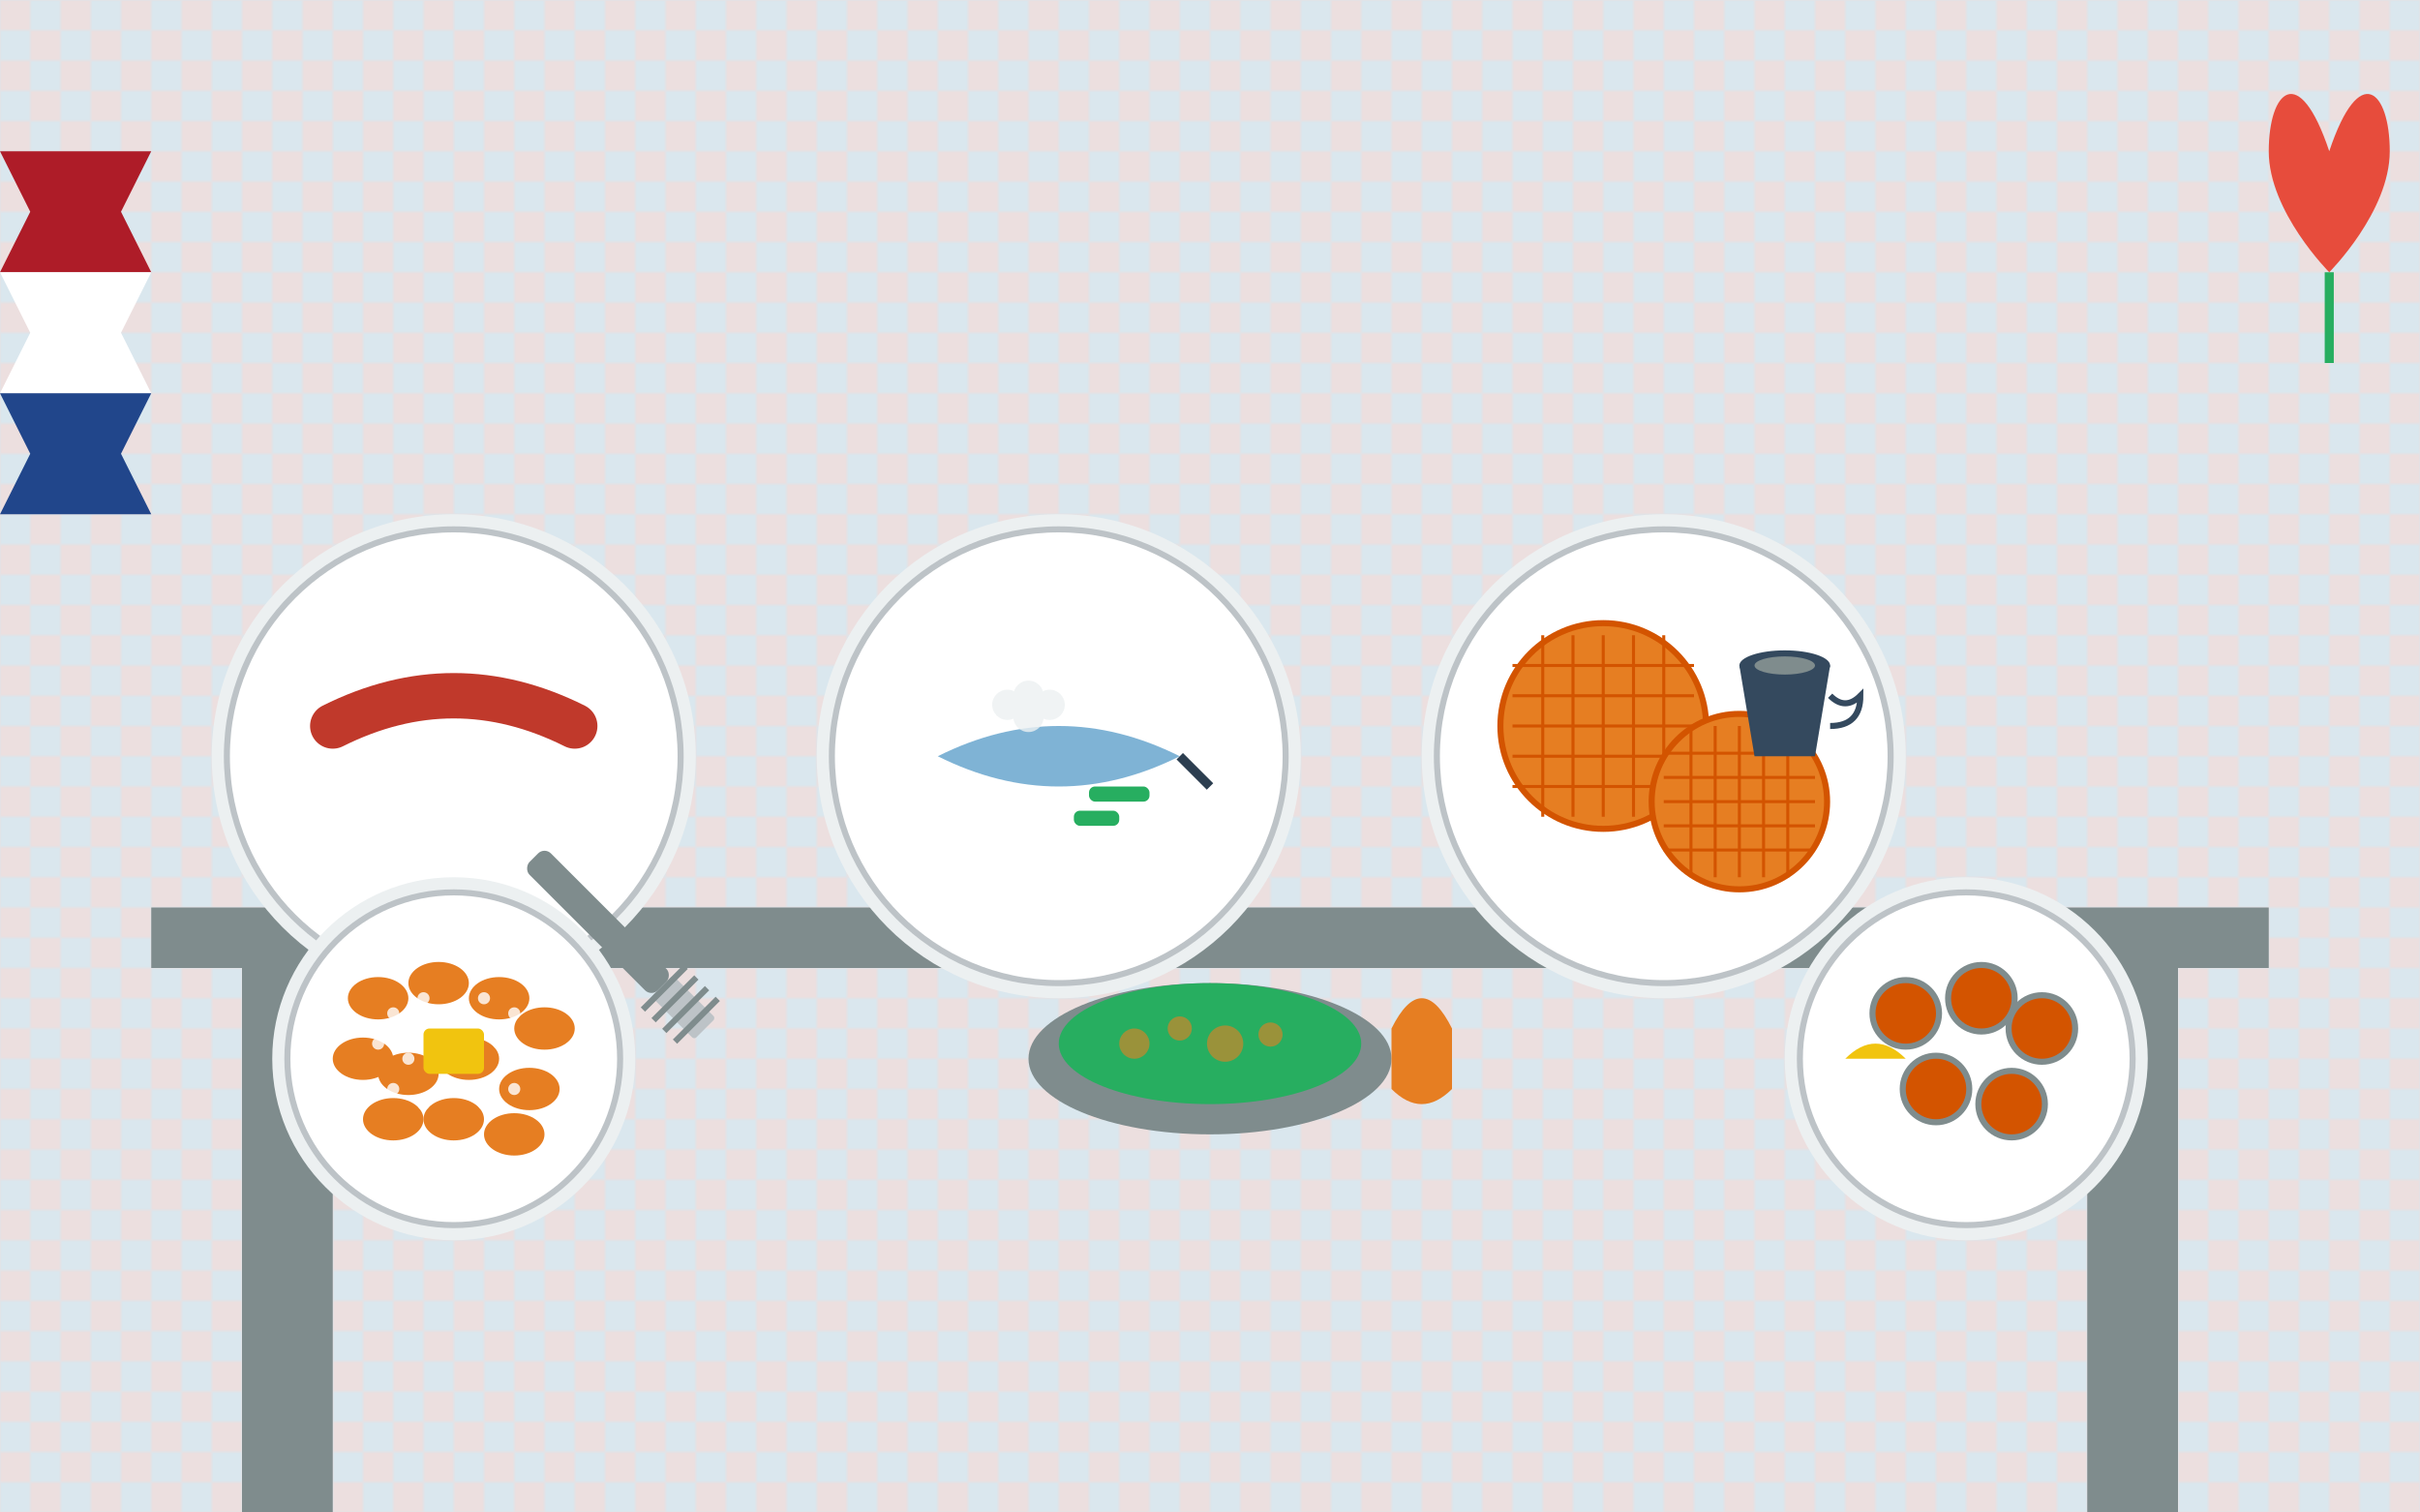 <svg xmlns="http://www.w3.org/2000/svg" viewBox="0 0 800 500">
  <defs>
    <pattern id="checkeredPattern" x="0" y="0" width="20" height="20" patternUnits="userSpaceOnUse">
      <rect x="0" y="0" width="10" height="10" fill="#e74c3c" opacity="0.1" />
      <rect x="10" y="0" width="10" height="10" fill="#3498db" opacity="0.1" />
      <rect x="0" y="10" width="10" height="10" fill="#3498db" opacity="0.1" />
      <rect x="10" y="10" width="10" height="10" fill="#e74c3c" opacity="0.1" />
    </pattern>
  </defs>
  
  <!-- Background -->
  <rect width="800" height="500" fill="#ecf0f1" />
  <rect width="800" height="500" fill="url(#checkeredPattern)" />
  
  <!-- Table -->
  <rect x="50" y="300" width="700" height="20" fill="#7f8c8d" />
  <rect x="80" y="320" width="30" height="180" fill="#7f8c8d" />
  <rect x="690" y="320" width="30" height="180" fill="#7f8c8d" />
  
  <!-- Plate 1: Stamppot -->
  <g transform="translate(150, 250)">
    <!-- Plate -->
    <circle cx="0" cy="0" r="80" fill="#ecf0f1" />
    <circle cx="0" cy="0" r="75" fill="#ffffff" stroke="#bdc3c7" stroke-width="2" />
    
    <!-- Stamppot -->
    <ellipse cx="0" cy="0" r="60" fill="#f39c12" />
    <ellipse cx="0" cy="-5" r="50" fill="#e67e22" />
    
    <!-- Sausage -->
    <path d="M-40,-10 Q0,-30 40,-10" stroke="#c0392b" stroke-width="15" stroke-linecap="round" fill="none" />
    
    <!-- Fork -->
    <g transform="translate(30, 30) rotate(45)">
      <rect x="0" y="0" width="60" height="10" rx="3" fill="#7f8c8d" />
      <rect x="60" y="0" width="20" height="10" rx="1" fill="#bdc3c7" />
      <rect x="60" y="-5" width="2" height="20" fill="#7f8c8d" />
      <rect x="65" y="-5" width="2" height="20" fill="#7f8c8d" />
      <rect x="70" y="-5" width="2" height="20" fill="#7f8c8d" />
      <rect x="75" y="-5" width="2" height="20" fill="#7f8c8d" />
    </g>
  </g>
  
  <!-- Plate 2: Haring -->
  <g transform="translate(350, 250)">
    <!-- Plate -->
    <circle cx="0" cy="0" r="80" fill="#ecf0f1" />
    <circle cx="0" cy="0" r="75" fill="#ffffff" stroke="#bdc3c7" stroke-width="2" />
    
    <!-- Haring -->
    <path d="M-40,0 Q0,-20 40,0 Q0,20 -40,0 Z" fill="#7fb3d5" />
    <ellipse cx="-30" cy="0" r="5" fill="#ffffff" stroke="#2c3e50" stroke-width="1" />
    <path d="M40,0 L50,10" stroke="#2c3e50" stroke-width="3" />
    
    <!-- Onions -->
    <g transform="translate(-10, -20)" opacity="0.8">
      <circle cx="0" cy="0" r="5" fill="#ecf0f1" />
      <circle cx="7" cy="3" r="5" fill="#ecf0f1" />
      <circle cx="-7" cy="3" r="5" fill="#ecf0f1" />
      <circle cx="0" cy="7" r="5" fill="#ecf0f1" />
    </g>
    
    <!-- Pickles -->
    <rect x="10" y="10" width="20" height="5" rx="2" fill="#27ae60" />
    <rect x="5" y="18" width="15" height="5" rx="2" fill="#27ae60" />
  </g>
  
  <!-- Plate 3: Stroopwafels -->
  <g transform="translate(550, 250)">
    <!-- Plate -->
    <circle cx="0" cy="0" r="80" fill="#ecf0f1" />
    <circle cx="0" cy="0" r="75" fill="#ffffff" stroke="#bdc3c7" stroke-width="2" />
    
    <!-- Stroopwafel 1 -->
    <g transform="translate(-20, -10)">
      <circle cx="0" cy="0" r="35" fill="#d35400" />
      <circle cx="0" cy="0" r="33" fill="#e67e22" />
      
      <!-- Waffle pattern -->
      <g stroke="#d35400" stroke-width="1">
        <line x1="-30" y1="0" x2="30" y2="0" />
        <line x1="-30" y1="10" x2="30" y2="10" />
        <line x1="-30" y1="-10" x2="30" y2="-10" />
        <line x1="-30" y1="20" x2="30" y2="20" />
        <line x1="-30" y1="-20" x2="30" y2="-20" />
        <line x1="0" y1="-30" x2="0" y2="30" />
        <line x1="10" y1="-30" x2="10" y2="30" />
        <line x1="-10" y1="-30" x2="-10" y2="30" />
        <line x1="20" y1="-30" x2="20" y2="30" />
        <line x1="-20" y1="-30" x2="-20" y2="30" />
      </g>
    </g>
    
    <!-- Stroopwafel 2 (partial) -->
    <g transform="translate(25, 15)">
      <circle cx="0" cy="0" r="30" fill="#d35400" />
      <circle cx="0" cy="0" r="28" fill="#e67e22" />
      
      <!-- Waffle pattern -->
      <g stroke="#d35400" stroke-width="1">
        <line x1="-25" y1="0" x2="25" y2="0" />
        <line x1="-25" y1="8" x2="25" y2="8" />
        <line x1="-25" y1="-8" x2="25" y2="-8" />
        <line x1="-25" y1="16" x2="25" y2="16" />
        <line x1="-25" y1="-16" x2="25" y2="-16" />
        <line x1="0" y1="-25" x2="0" y2="25" />
        <line x1="8" y1="-25" x2="8" y2="25" />
        <line x1="-8" y1="-25" x2="-8" y2="25" />
        <line x1="16" y1="-25" x2="16" y2="25" />
        <line x1="-16" y1="-25" x2="-16" y2="25" />
      </g>
    </g>
    
    <!-- Coffee cup -->
    <g transform="translate(40, -30)">
      <path d="M-15,0 L-10,30 L10,30 L15,0 Z" fill="#34495e" />
      <ellipse cx="0" cy="0" rx="15" ry="5" fill="#34495e" />
      <ellipse cx="0" cy="0" rx="10" ry="3" fill="#7f8c8d" />
      <path d="M15,10 Q20,15 25,10 Q25,20 15,20" fill="none" stroke="#34495e" stroke-width="2" />
    </g>
  </g>
  
  <!-- Plate 4: Bitterballen (in foreground, lower right) -->
  <g transform="translate(650, 350)">
    <!-- Plate -->
    <circle cx="0" cy="0" r="60" fill="#ecf0f1" />
    <circle cx="0" cy="0" r="55" fill="#ffffff" stroke="#bdc3c7" stroke-width="2" />
    
    <!-- Bitterballen -->
    <g>
      <circle cx="-20" cy="-15" r="12" fill="#7f8c8d" />
      <circle cx="-20" cy="-15" r="10" fill="#d35400" />
      <circle cx="5" cy="-20" r="12" fill="#7f8c8d" />
      <circle cx="5" cy="-20" r="10" fill="#d35400" />
      <circle cx="25" cy="-10" r="12" fill="#7f8c8d" />
      <circle cx="25" cy="-10" r="10" fill="#d35400" />
      <circle cx="-10" cy="10" r="12" fill="#7f8c8d" />
      <circle cx="-10" cy="10" r="10" fill="#d35400" />
      <circle cx="15" cy="15" r="12" fill="#7f8c8d" />
      <circle cx="15" cy="15" r="10" fill="#d35400" />
    </g>
    
    <!-- Mustard -->
    <path d="M-40,0 Q-30,-10 -20,0" fill="#f1c40f" />
  </g>
  
  <!-- Plate 5: Poffertjes (in foreground, lower left) -->
  <g transform="translate(150, 350)">
    <!-- Plate -->
    <circle cx="0" cy="0" r="60" fill="#ecf0f1" />
    <circle cx="0" cy="0" r="55" fill="#ffffff" stroke="#bdc3c7" stroke-width="2" />
    
    <!-- Poffertjes -->
    <g>
      <ellipse cx="-25" cy="-20" rx="10" ry="7" fill="#e67e22" />
      <ellipse cx="-5" cy="-25" rx="10" ry="7" fill="#e67e22" />
      <ellipse cx="15" cy="-20" rx="10" ry="7" fill="#e67e22" />
      <ellipse cx="30" cy="-10" rx="10" ry="7" fill="#e67e22" />
      <ellipse cx="-30" cy="0" rx="10" ry="7" fill="#e67e22" />
      <ellipse cx="-15" cy="5" rx="10" ry="7" fill="#e67e22" />
      <ellipse cx="5" cy="0" rx="10" ry="7" fill="#e67e22" />
      <ellipse cx="25" cy="10" rx="10" ry="7" fill="#e67e22" />
      <ellipse cx="-20" cy="20" rx="10" ry="7" fill="#e67e22" />
      <ellipse cx="0" cy="20" rx="10" ry="7" fill="#e67e22" />
      <ellipse cx="20" cy="25" rx="10" ry="7" fill="#e67e22" />
    </g>
    
    <!-- Powdered sugar -->
    <g fill="#ffffff" opacity="0.8">
      <circle cx="-20" cy="-15" r="2" />
      <circle cx="-10" cy="-20" r="2" />
      <circle cx="0" cy="-15" r="2" />
      <circle cx="10" cy="-20" r="2" />
      <circle cx="20" cy="-15" r="2" />
      <circle cx="-25" cy="-5" r="2" />
      <circle cx="-15" cy="0" r="2" />
      <circle cx="-5" cy="-5" r="2" />
      <circle cx="5" cy="0" r="2" />
      <circle cx="15" cy="-5" r="2" />
      <circle cx="25" cy="0" r="2" />
      <circle cx="-20" cy="10" r="2" />
      <circle cx="-10" cy="15" r="2" />
      <circle cx="0" cy="10" r="2" />
      <circle cx="10" cy="15" r="2" />
      <circle cx="20" cy="10" r="2" />
    </g>
    
    <!-- Butter -->
    <rect x="-10" y="-10" width="20" height="15" rx="2" fill="#f1c40f" />
  </g>
  
  <!-- Bowl of Erwtensoep (pea soup) in the middle -->
  <g transform="translate(400, 350)">
    <!-- Bowl -->
    <ellipse cx="0" cy="0" rx="60" ry="25" fill="#7f8c8d" />
    <ellipse cx="0" cy="-5" rx="50" ry="20" fill="#27ae60" />
    
    <!-- Soup details -->
    <g fill="#e67e22" opacity="0.6">
      <circle cx="-25" cy="-5" r="5" />
      <circle cx="-10" cy="-10" r="4" />
      <circle cx="5" cy="-5" r="6" />
      <circle cx="20" cy="-8" r="4" />
    </g>
    
    <!-- Bread slice -->
    <path d="M60,-10 Q70,-30 80,-10 L80,10 Q70,20 60,10 Z" fill="#e67e22" />
  </g>
  
  <!-- Decorative elements -->
  <!-- Dutch flag ribbon -->
  <path d="M0,50 L50,50 L40,70 L50,90 L0,90 L10,70 Z" fill="#ae1c28" /> <!-- Red -->
  <path d="M0,90 L50,90 L40,110 L50,130 L0,130 L10,110 Z" fill="#ffffff" /> <!-- White -->
  <path d="M0,130 L50,130 L40,150 L50,170 L0,170 L10,150 Z" fill="#21468b" /> <!-- Blue -->
  
  <!-- Tulip decoration -->
  <g transform="translate(750, 50)">
    <path d="M0,0 C0,-20 10,-30 20,0 C30,-30 40,-20 40,0 C40,20 20,40 20,40 C20,40 0,20 0,0 Z" fill="#e74c3c" />
    <line x1="20" y1="40" x2="20" y2="70" stroke="#27ae60" stroke-width="3" />
  </g>
</svg>
